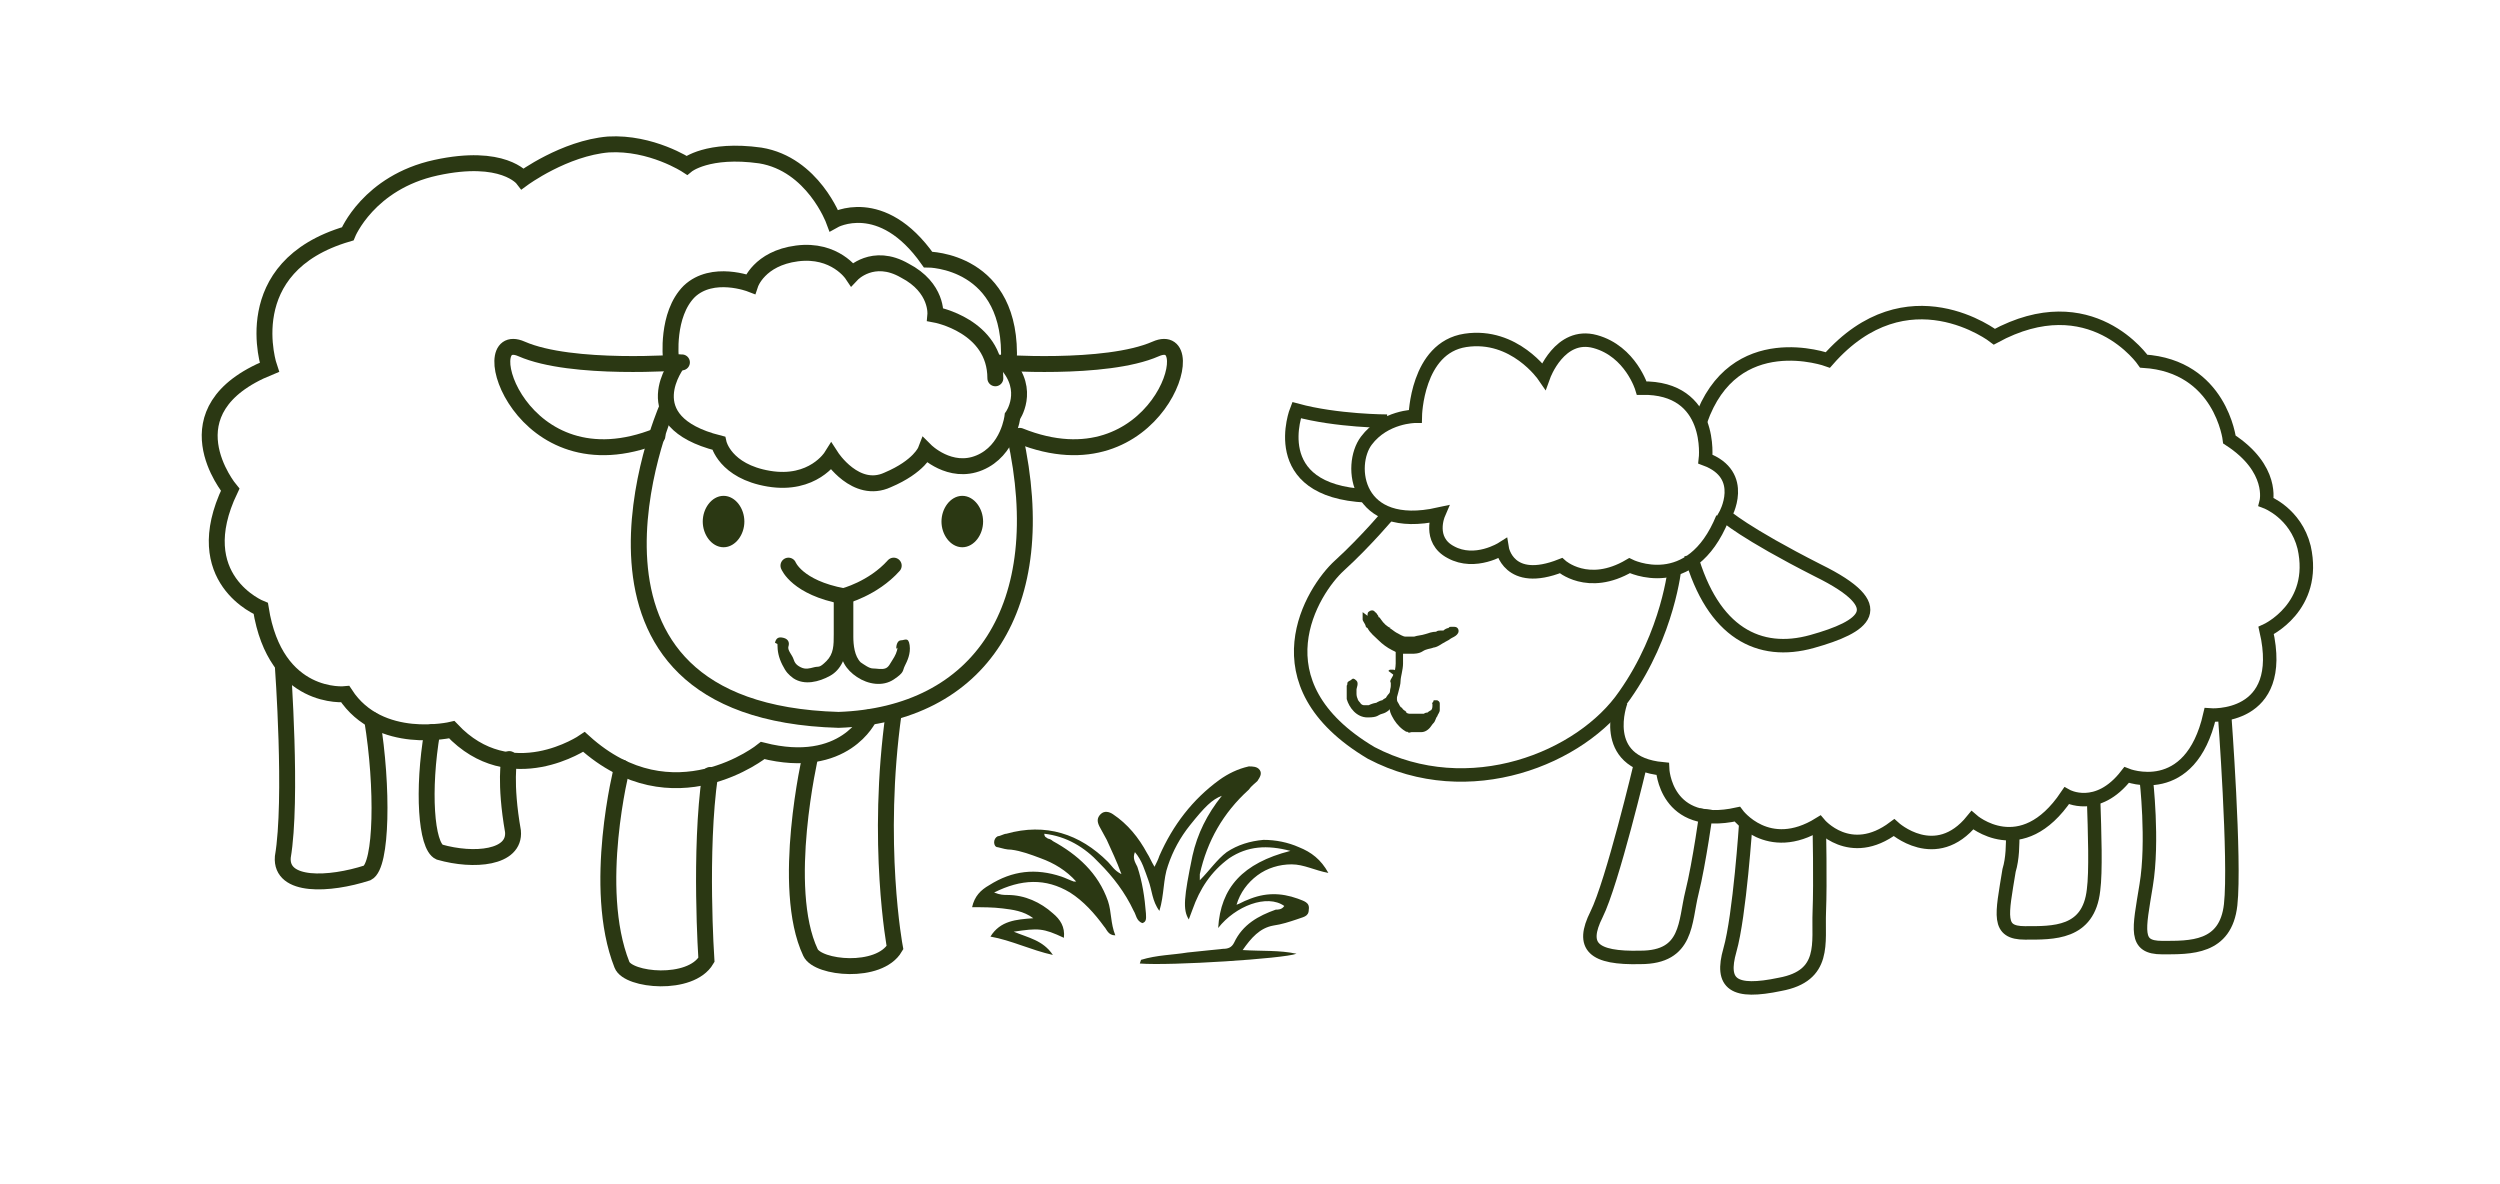 <svg xmlns="http://www.w3.org/2000/svg" id="Ebene_1" viewBox="0 0 204.2 96.7"><defs><style>      .st0 {        stroke-linecap: round;        stroke-width: 1.3px;      }      .st0, .st1, .st2 {        stroke: #2b3813;        stroke-miterlimit: 10;      }      .st0, .st2 {        fill: none;      }      .st3, .st1 {        fill: #2b3813;      }      .st1 {        stroke-width: .8px;      }      .st2 {        stroke-width: 1.1px;      }    </style></defs><g><g><path class="st0" d="M54.4,33.5s-10.5,24.6,14.1,25.3c11.5-.4,17.5-9.2,14.4-23.2"></path><path class="st0" d="M71,58.6s-2,4.4-8.7,2.7c0,0-7.3,5.9-14.6-.7,0,0-6,4.1-10.8-1,0,0-5.9,1.4-8.7-2.9,0,0-5.7.6-6.9-7,0,0-6-2.4-2.5-9.7,0,0-5.4-6.5,3.2-10,0,0-2.8-8.2,6.4-10.9,0,0,1.7-4.2,7.2-5.4,5.5-1.2,7.1.9,7.1.9,0,0,3.4-2.5,7-2.8,3.5-.2,6.4,1.7,6.4,1.7,0,0,1.7-1.4,6-.8,4.3.7,6,5.3,6,5.3,0,0,3.9-2.2,7.7,3.2,0,0,7,0,6.6,8.4"></path><path class="st0" d="M55.7,29.6s-9,.7-13.1-1.1c-4.1-1.8-.1,11.6,11.1,7.1"></path><path class="st0" d="M81.3,29.6s9,.7,13.1-1.1c4.1-1.8.1,11.6-11.1,7.1"></path><path class="st0" d="M54.8,29.3c0,0-.4-3.6,1.5-5.5,1.9-1.8,5-.6,5-.6,0,0,.7-2.1,3.8-2.5s4.5,1.7,4.5,1.7c0,0,1.7-1.8,4.3-.3,2.7,1.4,2.5,3.6,2.5,3.6,0,0,4.9.9,4.9,5.2"></path><path class="st0" d="M55.4,29.6s-3.8,4.8,3.3,6.6c0,0,.5,2.3,4.1,2.9,3.6.6,5.1-1.8,5.1-1.8,0,0,2,3.1,4.6,1.9,2.6-1.1,3.1-2.4,3.1-2.4,0,0,2,2,4.4,1s2.7-3.8,2.7-3.8c0,0,1.5-2.1-.5-4.3"></path><path class="st0" d="M64.4,46.2s.7,1.8,4.5,2.5c0,0,2.4-.6,4.1-2.5"></path><path class="st3" d="M63.5,52.6c0,.6.1,1.1.4,1.7s.5.8.9,1.1c.9.6,2.1.3,3-.2s1.3-1.5,1.4-2.6.1-2.4,0-3.6-1.1-.7-1.1,0,0,1.9,0,2.8,0,1.6-.6,2.2-.6.4-1,.5-.7.2-1.1,0-.5-.4-.6-.7-.5-.7-.4-1,0-.6-.4-.7-.6,0-.7.4h0Z"></path><path class="st3" d="M73.3,52.9c0,.3-.2.7-.4,1s-.3.6-.6.7-.7,0-1,0-.7-.3-1-.5c-.5-.5-.6-1.4-.6-2.1s0-1.9,0-2.9-1-.7-1.1,0c0,1.2,0,2.4,0,3.6s.5,2,1.4,2.6,2.1.8,3,.2.7-.7.9-1.1.5-1,.4-1.7-.4-.4-.7-.4-.4.4-.4.7h0Z"></path><path class="st1" d="M79.9,42.6c0,.9-.6,1.7-1.3,1.7s-1.3-.8-1.3-1.7.6-1.7,1.3-1.7,1.3.8,1.3,1.7Z"></path><path class="st1" d="M60.4,42.6c0,.9-.6,1.7-1.3,1.7s-1.3-.8-1.3-1.7.6-1.7,1.3-1.7,1.3.8,1.3,1.7Z"></path></g><path class="st0" d="M50.8,62.7s-2.5,9.8,0,16.1c.5,1.3,5.6,1.8,6.9-.4,0,0-.6-8.9.3-15.1"></path><path class="st0" d="M66.2,61.7s-2.5,10.8,0,16.1c.6,1.3,5.6,1.8,6.9-.4,0,0-1.6-8.5-.1-19.2"></path><path class="st0" d="M23.1,54.4s.8,10.9,0,15.6c-.2,2.5,3.8,2.3,6.9,1.3,1.2-.6,1.3-7,.4-12.5"></path><path class="st0" d="M41.6,62s-.4,1.9.3,5.9c.2,2.2-3.2,2.5-6,1.7-1.1-.5-1.4-5.1-.6-9.8"></path></g><g><path class="st2" d="M138.1,45.3c1.8,6.4,5.6,8.3,9.9,7.1,4.3-1.2,6.6-2.8.5-5.8-6.1-3.1-7.6-4.5-7.6-4.5,0,0,1.9-3.3-1.6-4.6,0,0,.7-5.9-5.2-5.8,0,0-.9-3-3.8-3.8-2.9-.8-4.2,2.8-4.2,2.8,0,0-2.4-3.5-6.4-2.9-4,.6-4.1,6.2-4.1,6.2,0,0-2.5,0-4,2-1.5,2-.9,7.5,5.9,6,0,0-.9,2.1,1,3.1,2,1.1,4.2-.3,4.2-.3,0,0,.5,3.1,4.8,1.4,0,0,2.2,2,5.6,0,0,0,5,2.5,7.6-3.9"></path><path class="st2" d="M113.3,34.4s-4.1,0-7.4-.9c0,0-2.6,6.6,5.7,7"></path><path class="st2" d="M113.6,41.8s-2,2.4-4.2,4.4c-2.2,2-7,9.6,2.6,15.3,8,4.2,17.2.4,20.7-4.7,3.6-5.1,4.1-10.5,4.1-10.5"></path><path class="st2" d="M132.4,57.3s-1.9,5,3.4,5.5c0,0,.2,5,6.1,3.7,0,0,2.5,3.4,6.7.8,0,0,2.5,3,6.1.3,0,0,3.4,3.1,6.4-.6,0,0,4,3.5,7.7-2,0,0,2.5,1.4,4.9-1.7,0,0,5.2,2.1,6.8-4.9,0,0,6.3.5,4.6-6.9,0,0,4.2-1.9,3.1-6.8-.7-2.8-3.1-3.7-3.1-3.7,0,0,.7-2.7-3-5.1,0,0-.7-6-7-6.4,0,0-4.3-6.3-12.2-2,0,0-7.1-5.5-13.6,1.9,0,0-7.7-2.8-10.4,5"></path><path class="st2" d="M142.6,67.2s-.5,7.6-1.3,10.4c-.8,2.8.3,3.6,4.1,2.8,3.8-.7,3.1-3.4,3.2-5.9.1-2.5,0-6.9,0-6.9"></path><path class="st2" d="M134,62.4s-2.3,9.7-3.6,12.3c-1.3,2.6-.3,3.6,3.6,3.5,3.9,0,3.6-2.9,4.2-5.3.6-2.4,1.2-6.8,1.2-6.8"></path><path class="st2" d="M175.3,63.6s.6,5.1,0,8.7c-.6,3.7-1,5.1,1.3,5.1s5.2.1,5.6-3.5c.4-3.6-.5-15.6-.5-15.6"></path><path class="st2" d="M164.4,68c0,1,0,2.1-.3,3.1-.6,3.7-1,5.1,1.3,5.1s5.2.1,5.6-3.5c.2-1.5.1-4.6,0-7.6"></path><path class="st3" d="M111.3,50c0,.1,0,.2,0,.3s0,.2,0,.3.1.2.2.4,0,.2.2.3c.2.4.6.7.9,1s.7.6,1.1.8.6.3.9.3.5,0,.7,0,.6,0,.9-.2.6-.2.9-.3h-.1c.4,0,.7-.3,1.1-.5s.3-.2.5-.3.4-.2.5-.4,0-.5-.3-.5-.2,0-.3,0-.1,0-.2.1c-.1,0-.3.1-.4.2.1,0,0,0,0,0s0,0,0,0c0,0-.1,0-.2,0-.1,0-.3,0-.4.1-.3,0-.6.1-.9.2s-.6.1-.9.2h.2c-.3,0-.6,0-.9,0h.2c-.1,0-.2,0-.3,0h.1c-.2,0-.5-.2-.7-.3s-.4-.3-.6-.4h.1c-.3-.1-.6-.4-.8-.7s-.1-.1-.2-.2,0,0,0,0c0,0,0,0,0,0s0-.1-.1-.2,0,0,0,0,0,0,0,0c0,0,0,0,0,0,0,0-.1-.2-.2-.2,0-.1-.2-.2-.4-.1s-.2.2-.2.4h0Z"></path><path class="st3" d="M114,52.7c0,0,0,.1,0,.2,0,.1,0,.2,0,.3s0,.3,0,.5h0c0,0,0,.3,0,.5h0c0,.3-.1.8-.2,1.2s-.2.8-.3,1.2h0c0,0-.2.2-.3.4h0c0,0-.2.1-.3.2h0c-.1,0-.3.1-.5.2h.1c-.2,0-.5.1-.7.2h.1c0,0-.2,0-.3,0h.1c0,0-.1,0-.2,0h.1c0,0-.2,0-.2,0h0c0,0-.2,0-.3-.2h0c0,0-.2-.2-.2-.3h0c0,0-.1-.2-.1-.4h0s0-.2,0-.4h0c0-.1.2-.5,0-.7s-.3-.2-.4-.1-.2.1-.3.2,0,.2-.1.3c0,.4,0,.8,0,1.1.2.7.8,1.5,1.7,1.5s.8-.2,1.2-.3.7-.4.9-.7.3-.6.4-1,.2-.7.2-1,.2-.9.2-1.4,0-.4,0-.6,0-.2,0-.3,0-.3,0-.4,0-.2-.1-.2-.2,0-.2,0c-.2,0-.3.1-.4.3h0Z"></path><path class="st3" d="M113.8,55.1c0,.1-.1.2-.2.4s0,.2,0,.3,0,.1,0,.2c0,.3-.1.6-.1.9s0,.6,0,.9.1.5.2.7c.2.4.5.8.9,1.1s.3.1.4.2.2,0,.3,0c.1,0,.3,0,.4,0s.3,0,.4,0c.3,0,.6-.2.8-.5s.2-.2.3-.4.1-.3.2-.4h0c0-.1.2-.3.2-.5s0-.2,0-.3,0-.1,0-.2c0-.1,0-.2-.2-.3s0,0,0,0c-.1,0-.2,0-.3,0s0,0,0,0c0,0,0,.1-.1.2s0,0,0,.1c0,0,0,.2,0,.2h0c0,0,0,.2-.1.3h0s0,0,0,0h0s0,0,0,0h0c0,0-.2.1-.3.2h0c0,0-.2,0-.3.1h.1c0,0-.2,0-.3,0h.1c-.1,0-.3,0-.4,0h.1c-.2,0-.3,0-.5,0h.1c-.1,0-.3,0-.4,0h.1c-.1,0-.3,0-.4-.2h.1c-.1,0-.3-.1-.4-.3h0c-.1,0-.2-.2-.3-.4h0c0,0-.1-.1-.1-.3s0-.3-.1-.5h0c0,0,0-.3,0-.5s0-.2,0-.3,0-.1,0-.2,0,0,0,0c0,0,0-.1,0-.2h0c0,0,0-.2,0-.4s0-.3-.2-.3-.1,0-.2,0-.1,0-.2.1h0Z"></path></g><path class="st3" d="M93.2,78.4c1.3-.4,2.6-.4,3.8-.6,1-.1,1.9-.2,2.9-.3.4,0,.7-.1.9-.5.7-1.5,2-2.2,3.4-2.7.2,0,.5,0,.7-.3-1.4-1-4,0-5.4,1.8.2-3.3,2-5.3,5.9-6.3-1.9-.5-3.5-.4-5,.6-1.5,1.1-2.4,2.5-3,4.2-.1.3-.2.5-.3.8,0,0,0,0,0,0-.5-.8-.4-1.8.3-5.2.4-1.8,1.2-3.4,2.4-4.9-.8.3-1.4.9-2.6,2.4-.8,1-1.4,2.1-1.8,3.3-.4,1.1-.3,2.4-.7,3.7-.6-.8-.6-1.7-.9-2.5-.3-.8-.5-1.6-1.1-2.3-.2.5,0,.8.2,1.2.4,1.2.6,2.5.7,3.8,0,.3.1.7-.3.8-.5-.2-.5-.7-.7-1-.7-1.5-1.7-2.8-2.8-3.9-1.2-1.3-2.7-2.2-4.5-2.4,0,.3.2.3.3.4.1,0,.3.1.4.2,2,1.1,3.7,2.6,4.5,4.9.3.9.2,1.8.6,2.8-.6,0-.7-.5-.9-.7-.8-1.1-1.7-2.1-2.8-2.8-2-1.2-4-1.1-6.2,0,.5.2.8.2,1.1.2,1.4,0,2.7.6,3.7,1.5.6.5,1,1.1.9,2-1.7-.8-2.1-.8-4.1-.5,1.2.5,2.4.7,3.2,1.9-1.8-.4-3.4-1.2-5.1-1.5.8-1.3,2.1-1.4,3.5-1.5-.8-.6-1.7-.7-2.5-.8-.8-.1-1.6-.1-2.5-.1.2-.9.7-1.4,1.4-1.8,1.9-1.2,3.8-1.4,5.9-.7.3.1.7.3,1,.4,0,0,0,0,.2,0-.8-.9-1.8-1.5-2.9-1.9-.8-.3-1.6-.6-2.4-.7-.4,0-.7-.1-1.1-.2-.2,0-.3-.2-.3-.4,0-.2.1-.4.3-.5.2,0,.5-.2.7-.2,3.2-.9,6,0,8.3,2.3.3.3.5.7,1.1,1-.4-1.1-.8-1.9-1.2-2.8-.2-.4-.4-.7-.6-1.1-.2-.4-.2-.7.1-1,.3-.3.7-.2,1,0,1.2.8,2.1,1.9,2.8,3.2.2.3.3.6.6,1.1.2-.4.3-.6.4-.9,1.1-2.5,2.7-4.6,4.9-6.2.7-.5,1.5-.9,2.4-1.1.3,0,.7,0,.9.3.2.3,0,.6-.2.9-.2.2-.5.4-.7.7-2.1,1.9-3.4,4.2-4,6.9,0,.1,0,.2,0,.5.8-.8,1.4-1.7,2.2-2.3.9-.6,1.9-.9,3-1,1,0,2,.2,2.9.6,1,.4,1.8,1,2.4,2.1-1.1-.2-2-.7-3-.7-1,0-2,.3-2.8.9-.8.6-1.4,1.4-1.7,2.4.3-.1.6-.3.9-.4,1.4-.6,2.7-.6,4.1-.1.5.2,1,.3.9.9,0,.6-.5.6-1,.8-.6.2-1.2.4-1.9.5-1.1.2-1.8,1-2.5,2,1.6.1,3,0,4.4.3-1,.4-10.3,1-12.8.8Z"></path></svg>